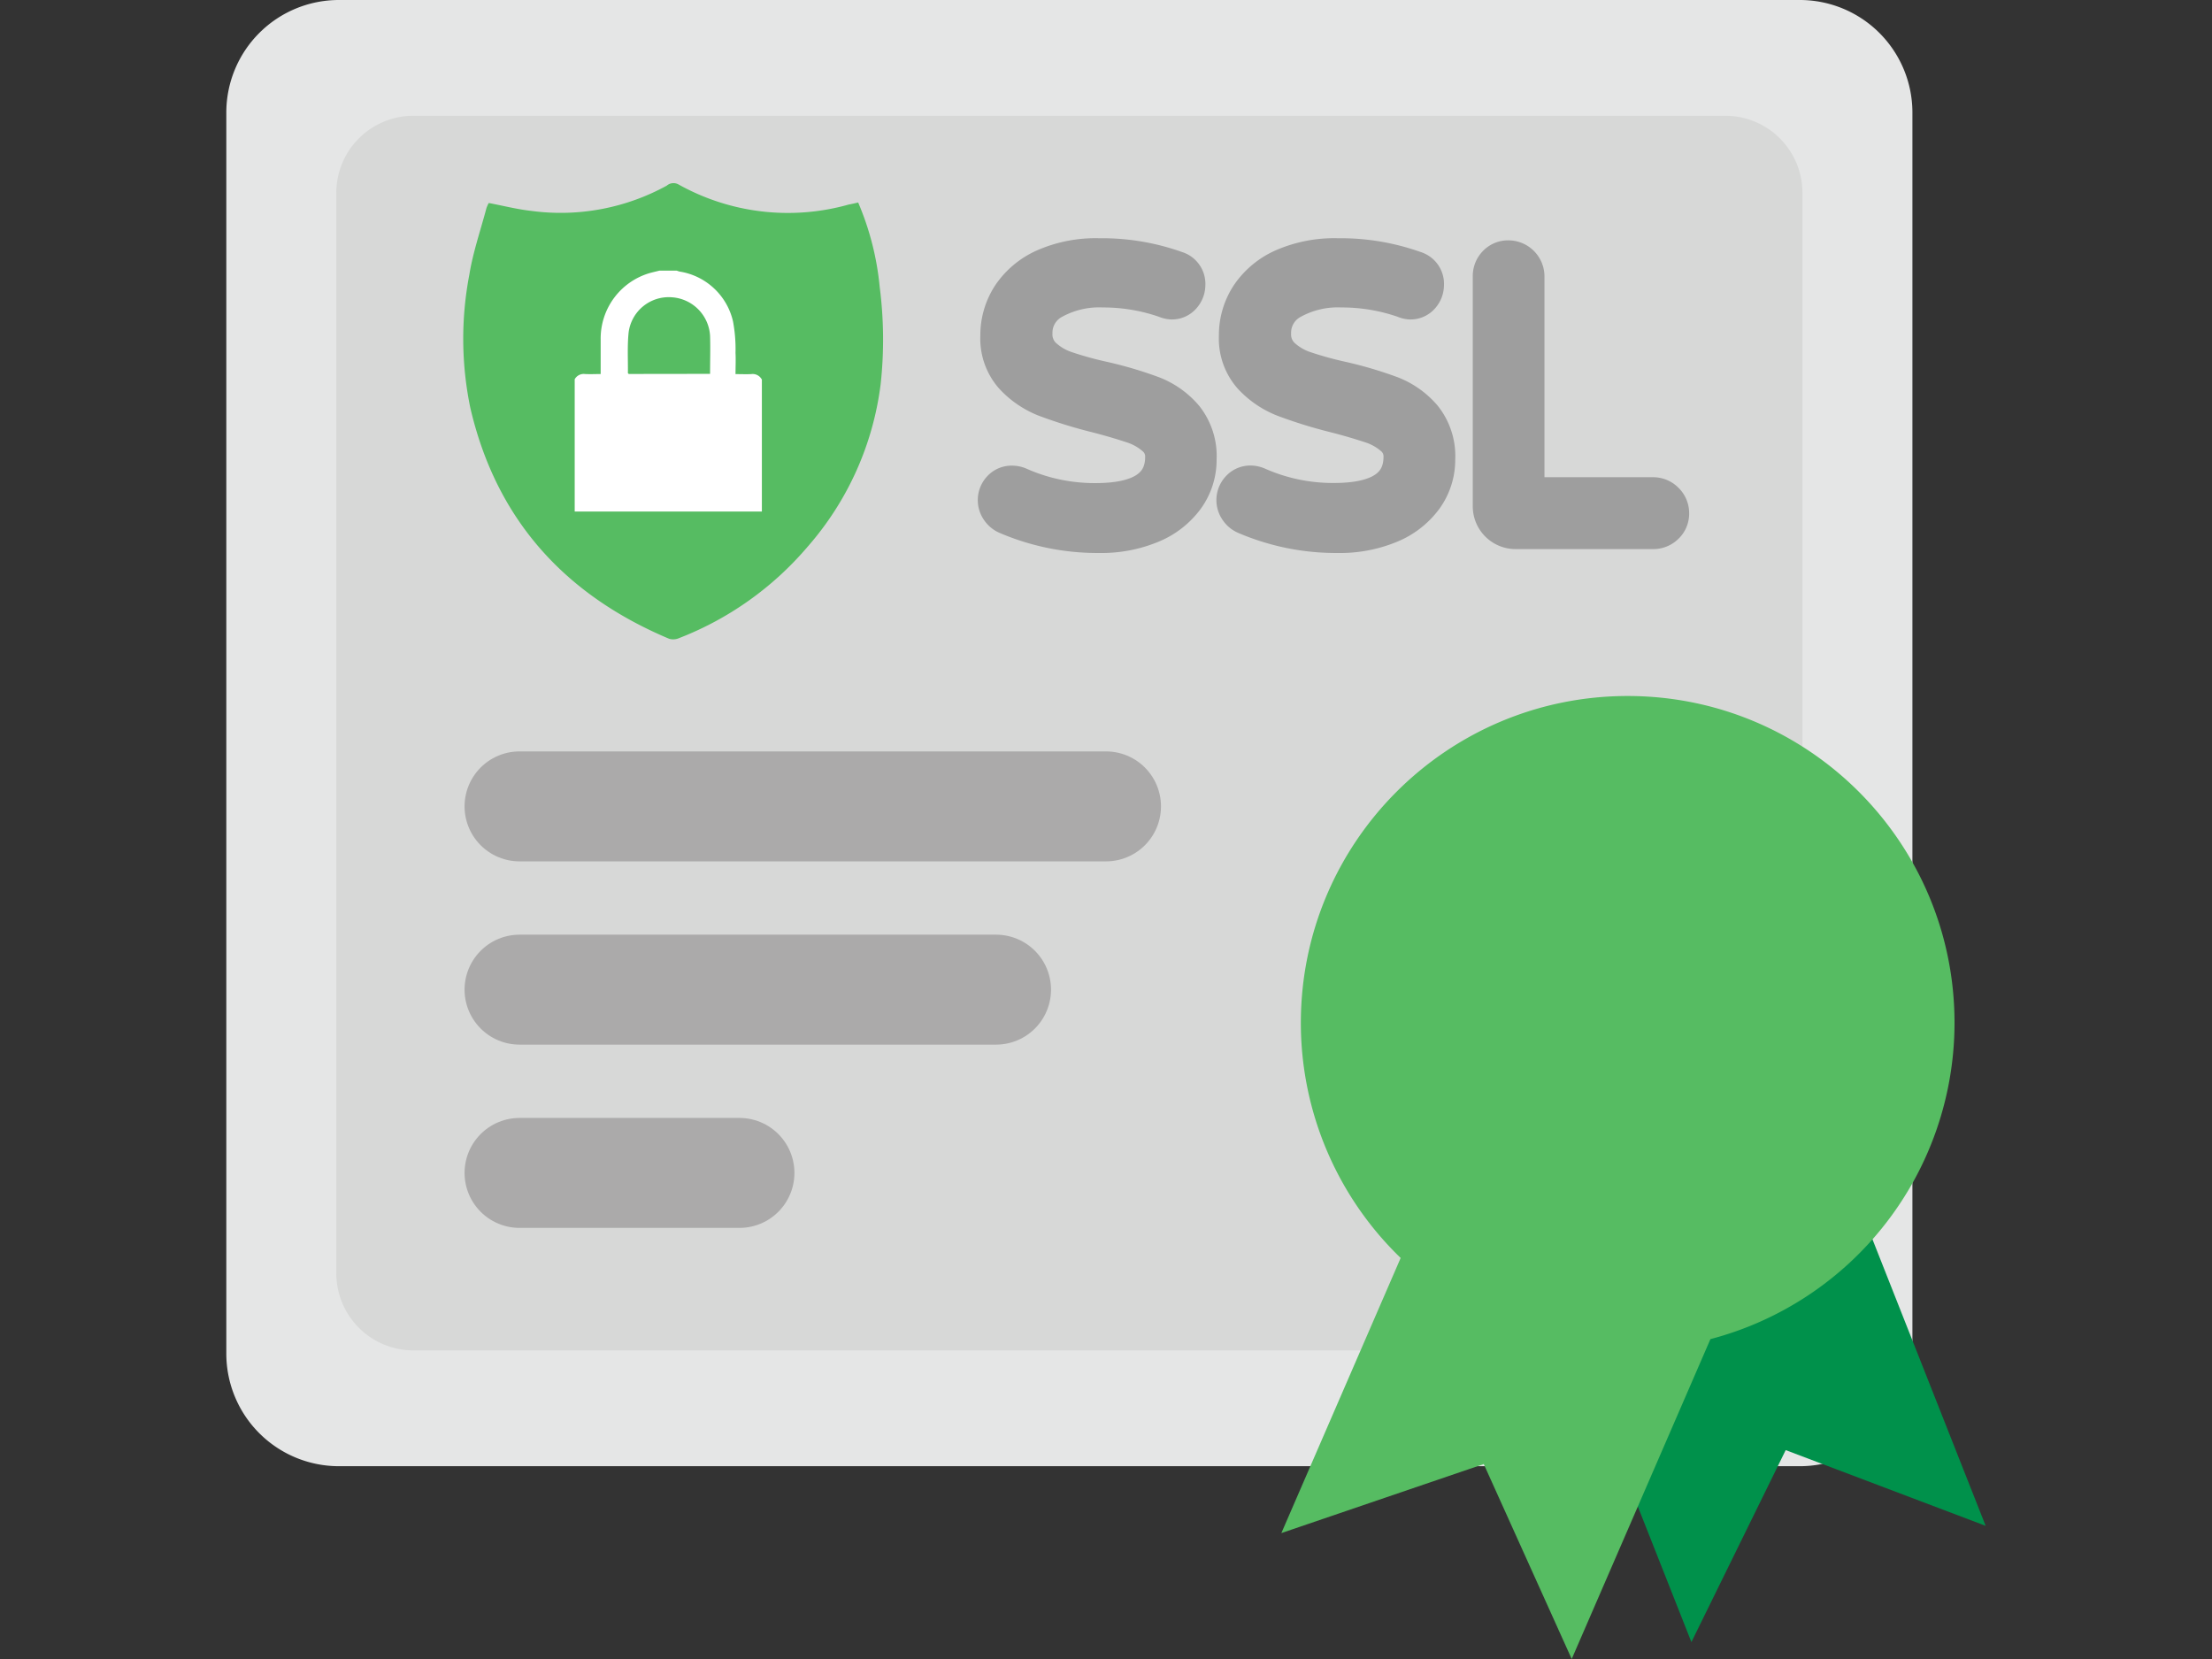 <svg id="a" xmlns="http://www.w3.org/2000/svg" width="80" height="60"><rect width="100%" height="100%" fill="#333333" stroke="none"/><defs><style>.t{fill:#9d9d9d}.v{fill:#56bc62}.w,.x{fill:none}.w{stroke:#abaaaa;stroke-linecap:round;stroke-linejoin:round;stroke-width:3.977px}.x{stroke:#9e9e9e;stroke-miterlimit:10;stroke-width:1.325px}</style></defs><path id="b" d="M12.257 0h52.836a4.072 4.072 0 0 1 4.072 4.072v44.882a4.073 4.073 0 0 1-4.072 4.073H12.257a4.073 4.073 0 0 1-4.072-4.073V4.072A4.072 4.072 0 0 1 12.257 0" fill="#e5e6e6"/><path id="c" d="M65.187 6.977v39.072a2.79 2.79 0 0 1-2.79 2.79H14.953a2.79 2.79 0 0 1-2.79-2.79V6.977a2.79 2.79 0 0 1 2.79-2.79h47.445a2.79 2.79 0 0 1 2.79 2.79" fill="#d7d8d7"/><path id="d" d="M54.29 41.968l10.642-4.204 6.882 17.42-7.232-2.739-3.41 6.943-6.883-17.42z" fill="#00914b"/><path id="e" class="v" d="M70.688 37.01c.01-6.53-5.276-11.829-11.804-11.838-6.528-.009-11.828 5.276-11.837 11.805a11.82 11.82 0 0 0 3.61 8.519l-4.315 9.95 7.32-2.496L56.843 60l5.017-11.569a11.832 11.832 0 0 0 8.828-11.422"/><path id="f" class="w" d="M18.79 35.792h17.233"/><path id="g" class="w" d="M18.79 42.42h7.953"/><path id="h" class="t" d="M37.725 12.873c.237.221.52.388.827.49.444.149.895.273 1.353.373.606.137 1.203.314 1.786.53.45.175.85.46 1.163.827.34.43.512.967.484 1.514.005.505-.152.999-.449 1.408a2.93 2.93 0 0 1-1.26.972 4.707 4.707 0 0 1-1.877.35 8.312 8.312 0 0 1-3.334-.671.633.633 0 0 1-.28-.23.598.598 0 0 1 .049-.758.539.539 0 0 1 .414-.175.66.66 0 0 1 .265.057c.868.385 1.81.58 2.76.574 1.634 0 2.451-.537 2.453-1.612a.9.9 0 0 0-.316-.7 2.294 2.294 0 0 0-.784-.446 19.671 19.671 0 0 0-1.317-.385 16.771 16.771 0 0 1-1.835-.567 3.195 3.195 0 0 1-1.205-.82 2.064 2.064 0 0 1-.504-1.458 2.62 2.62 0 0 1 .42-1.45 2.893 2.893 0 0 1 1.24-1.037c.621-.27 1.294-.4 1.97-.38a7.957 7.957 0 0 1 2.785.462c.249.07.415.304.398.561 0 .15-.055.295-.154.407-.1.12-.25.187-.407.182a.636.636 0 0 1-.224-.056 6.851 6.851 0 0 0-2.254-.378 3.436 3.436 0 0 0-1.798.42 1.31 1.31 0 0 0-.693 1.179c-.011.306.107.603.326.817"/><path id="i" class="x" d="M37.725 12.873c.237.221.52.388.827.49.444.149.895.273 1.353.373.606.137 1.203.314 1.786.53.45.175.85.46 1.163.827.34.43.512.967.484 1.514.005.505-.152.999-.449 1.408a2.93 2.93 0 0 1-1.26.972 4.707 4.707 0 0 1-1.877.35 8.312 8.312 0 0 1-3.334-.671.633.633 0 0 1-.28-.23.598.598 0 0 1 .049-.758.539.539 0 0 1 .414-.175.66.66 0 0 1 .265.057c.868.385 1.81.58 2.76.574 1.634 0 2.451-.537 2.453-1.612a.9.9 0 0 0-.316-.7 2.294 2.294 0 0 0-.784-.446 19.671 19.671 0 0 0-1.317-.385 16.771 16.771 0 0 1-1.835-.567 3.195 3.195 0 0 1-1.205-.82 2.064 2.064 0 0 1-.504-1.458 2.62 2.62 0 0 1 .42-1.45 2.893 2.893 0 0 1 1.24-1.037c.621-.27 1.294-.4 1.97-.38a7.957 7.957 0 0 1 2.785.462c.249.07.415.304.398.561 0 .15-.055.295-.154.407-.1.12-.25.187-.407.182a.636.636 0 0 1-.224-.056 6.851 6.851 0 0 0-2.254-.378 3.436 3.436 0 0 0-1.798.42 1.31 1.31 0 0 0-.693 1.179c-.012.306.105.603.324.817z"/><path id="j" class="t" d="M46.355 12.873c.238.221.52.388.827.49.444.149.896.273 1.353.373.606.137 1.203.314 1.786.53.45.175.85.46 1.163.827.34.429.512.967.484 1.514.005.505-.152.999-.449 1.408a2.93 2.93 0 0 1-1.26.972 4.704 4.704 0 0 1-1.877.35 8.312 8.312 0 0 1-3.334-.671.631.631 0 0 1-.28-.23.598.598 0 0 1 .049-.758.537.537 0 0 1 .405-.179c.091 0 .181.02.265.057.869.385 1.81.58 2.76.574 1.633 0 2.451-.537 2.452-1.612a.898.898 0 0 0-.315-.7 2.29 2.29 0 0 0-.777-.442 19.67 19.67 0 0 0-1.318-.385 16.771 16.771 0 0 1-1.834-.567 3.183 3.183 0 0 1-1.205-.82 2.064 2.064 0 0 1-.504-1.458 2.61 2.61 0 0 1 .42-1.45 2.891 2.891 0 0 1 1.24-1.037c.622-.27 1.296-.4 1.974-.38a7.956 7.956 0 0 1 2.783.462c.25.07.415.304.398.561 0 .15-.054.295-.153.407a.51.51 0 0 1-.408.182.636.636 0 0 1-.223-.056 6.851 6.851 0 0 0-2.254-.378 3.434 3.434 0 0 0-1.798.42 1.309 1.309 0 0 0-.693 1.179 1.08 1.08 0 0 0 .326.817"/><path id="k" class="x" d="M46.355 12.873c.238.221.52.388.827.49.444.149.896.273 1.353.373.606.137 1.203.314 1.786.53.45.175.85.46 1.163.827.34.429.512.967.484 1.514.005.505-.152.999-.449 1.408a2.93 2.93 0 0 1-1.26.972 4.704 4.704 0 0 1-1.877.35 8.312 8.312 0 0 1-3.334-.671.631.631 0 0 1-.28-.23.598.598 0 0 1 .049-.758.537.537 0 0 1 .405-.179c.091 0 .181.02.265.057.869.385 1.81.58 2.76.574 1.633 0 2.451-.537 2.452-1.612a.898.898 0 0 0-.315-.7 2.29 2.29 0 0 0-.777-.442 19.67 19.67 0 0 0-1.318-.385 16.771 16.771 0 0 1-1.834-.567 3.183 3.183 0 0 1-1.205-.82 2.064 2.064 0 0 1-.504-1.458 2.61 2.61 0 0 1 .42-1.45 2.891 2.891 0 0 1 1.24-1.037c.622-.27 1.296-.4 1.974-.38a7.956 7.956 0 0 1 2.783.462c.25.07.415.304.398.561 0 .15-.054.295-.153.407a.51.51 0 0 1-.408.182.636.636 0 0 1-.223-.056 6.851 6.851 0 0 0-2.254-.378 3.434 3.434 0 0 0-1.798.42 1.309 1.309 0 0 0-.693 1.179c-.013.306.105.603.323.817z"/><path id="l" class="t" d="M60.238 18.112a.62.62 0 0 1 .19.455.597.597 0 0 1-.19.448.632.632 0 0 1-.454.181H54.81a.885.885 0 0 1-.883-.882v-8.32a.633.633 0 0 1 .176-.45.598.598 0 0 1 .448-.189c.356 0 .644.289.644.644v7.923h4.582a.624.624 0 0 1 .461.19"/><path id="m" class="x" d="M60.238 18.112a.62.62 0 0 1 .19.455.597.597 0 0 1-.19.448.632.632 0 0 1-.454.181H54.81a.885.885 0 0 1-.883-.882v-8.32a.633.633 0 0 1 .176-.45.598.598 0 0 1 .448-.189c.356 0 .644.289.644.644v7.923h4.582a.624.624 0 0 1 .461.19z"/><path id="n" class="v" d="M31.037 7.324c.415.97.678 1.999.778 3.05.15 1.164.163 2.342.036 3.51a10.98 10.98 0 0 1-2.651 5.899 11.614 11.614 0 0 1-4.64 3.295.528.528 0 0 1-.36.024c-3.78-1.59-6.255-4.32-7.19-8.352a12.3 12.3 0 0 1-.037-4.809c.132-.816.407-1.612.62-2.413a1.07 1.07 0 0 1 .084-.186c.53.1 1.034.23 1.55.287a7.968 7.968 0 0 0 4.887-.915.372.372 0 0 1 .422-.045 8.109 8.109 0 0 0 6.165.727c.111-.02.217-.044.34-.074"/><path id="o" d="M27.554 13.716v4.785h-6.769v-4.785a.372.372 0 0 1 .372-.189c.186.01.372 0 .567 0v-1.253a2.467 2.467 0 0 1 1.756-2.393c.124-.035.248-.062.372-.094h.62c.037.012.072.027.11.035.95.15 1.715.865 1.929 1.804.069.375.1.756.09 1.137.013.248 0 .501 0 .767.208 0 .388.008.568 0a.372.372 0 0 1 .377.186m-1.865-.195c0-.468.014-.92 0-1.37a1.482 1.482 0 0 0-1.379-1.399 1.462 1.462 0 0 0-1.568 1.28c-.049.481-.02.969-.025 1.458 0 .01.016.02.03.035l2.942-.004z" fill="#fff"/><path id="p" class="w" d="M18.79 29.164H40"/></svg>